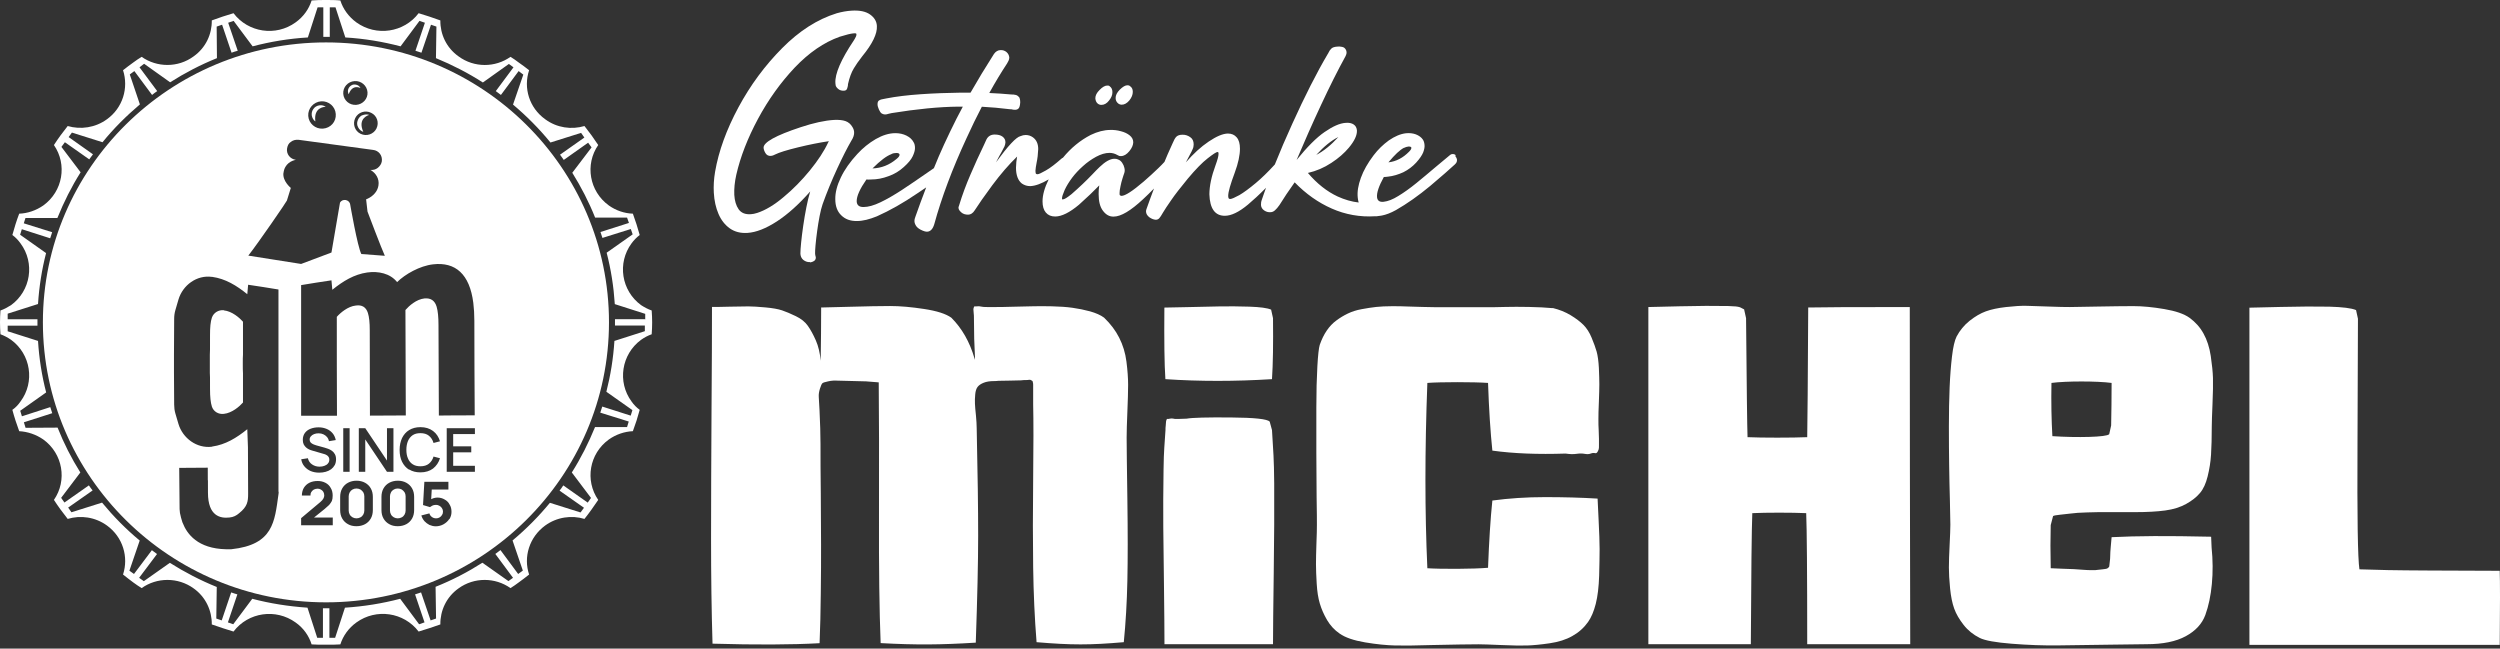 <?xml version="1.0" encoding="UTF-8"?> <svg xmlns="http://www.w3.org/2000/svg" width="212" height="55" viewBox="0 0 212 55" fill="none"><rect x="0" y="0" width="212" height="55" fill="#333333" stroke="none"/><path d="M30.569 7.471C30.506 7.336 30.387 7.233 30.244 7.194C30.085 7.146 29.926 7.154 29.807 7.233C29.672 7.305 29.577 7.424 29.529 7.567C29.481 7.71 29.505 7.868 29.569 7.995C29.894 7.082 30.577 7.471 30.577 7.471H30.569Z" fill="white"></path><path d="M18.985 26.305C18.532 26.265 18.119 26.511 17.969 26.932C17.849 27.282 17.81 27.758 17.81 28.401C17.81 29.727 17.81 29.838 17.794 30.076V31.633C17.81 31.76 17.81 32.054 17.81 32.998C17.81 33.65 17.858 34.134 17.969 34.483C18.111 34.904 18.524 35.15 18.985 35.095C19.676 35.023 20.311 34.467 20.605 34.134V31.649C20.589 31.458 20.589 31.196 20.589 30.823C20.589 30.505 20.589 30.259 20.605 30.069V27.282C20.311 26.948 19.676 26.392 18.985 26.321V26.305Z" fill="white"></path><path d="M27.631 9.067C27.473 8.948 27.282 8.901 27.076 8.932C26.853 8.972 26.686 9.075 26.575 9.242C26.456 9.401 26.409 9.599 26.44 9.806C26.48 10.012 26.583 10.187 26.742 10.298C26.583 9.099 27.496 9.059 27.631 9.059V9.067Z" fill="white"></path><path d="M30.569 41.511C30.466 41.456 30.355 41.424 30.228 41.424C30.101 41.424 29.99 41.456 29.894 41.511C29.791 41.567 29.712 41.646 29.656 41.749C29.601 41.853 29.569 41.964 29.569 42.083V43.298C29.569 43.417 29.601 43.536 29.656 43.631C29.712 43.734 29.791 43.806 29.894 43.869C29.998 43.925 30.109 43.957 30.228 43.957C30.347 43.957 30.466 43.925 30.569 43.869C30.672 43.814 30.752 43.734 30.808 43.631C30.863 43.536 30.895 43.417 30.895 43.298V42.083C30.895 41.956 30.863 41.845 30.808 41.749C30.744 41.654 30.665 41.575 30.569 41.511Z" fill="white"></path><path d="M34.071 41.511C33.968 41.456 33.856 41.424 33.729 41.424C33.602 41.424 33.491 41.456 33.396 41.511C33.293 41.567 33.213 41.646 33.158 41.749C33.102 41.853 33.07 41.964 33.07 42.083V43.298C33.07 43.417 33.102 43.536 33.158 43.631C33.213 43.734 33.293 43.806 33.396 43.869C33.499 43.925 33.61 43.957 33.729 43.957C33.848 43.957 33.968 43.925 34.071 43.869C34.174 43.814 34.253 43.734 34.309 43.631C34.364 43.536 34.396 43.417 34.396 43.298V42.083C34.396 41.956 34.364 41.845 34.309 41.749C34.245 41.654 34.166 41.575 34.071 41.511Z" fill="white"></path><path d="M27.648 3.597C14.411 3.597 3.637 14.244 3.637 27.33C3.637 40.415 14.411 51.078 27.648 51.078C40.884 51.078 51.642 40.423 51.642 27.33C51.642 14.236 40.884 3.597 27.648 3.597ZM31.927 10.894C31.681 11.386 31.078 11.592 30.577 11.346C30.077 11.108 29.887 10.505 30.125 10.012C30.363 9.52 30.974 9.314 31.475 9.568C31.975 9.806 32.165 10.409 31.927 10.886V10.894ZM30.069 6.876C30.625 6.836 31.125 7.257 31.165 7.821C31.205 8.377 30.768 8.853 30.204 8.893C29.633 8.932 29.148 8.512 29.108 7.956C29.069 7.392 29.497 6.916 30.069 6.876ZM27.235 8.591C27.878 8.551 28.434 9.036 28.473 9.671C28.521 10.322 28.037 10.862 27.378 10.909C26.734 10.949 26.179 10.465 26.139 9.83C26.099 9.194 26.591 8.639 27.235 8.591ZM24.043 14.649C24.138 13.871 24.749 13.617 25.091 13.553C24.599 13.49 24.265 13.053 24.344 12.585C24.384 12.347 24.479 12.14 24.67 12.029C24.837 11.894 25.075 11.831 25.313 11.854L31.633 12.712C32.11 12.759 32.443 13.18 32.38 13.673C32.348 13.903 32.205 14.101 32.023 14.244C31.848 14.379 31.649 14.427 31.411 14.411C31.872 14.665 32.181 15.165 32.094 15.721C31.951 16.618 31.046 16.896 31.046 16.904L31.165 17.944C31.181 17.992 32.38 21.152 32.634 21.692C31.967 21.645 31.3 21.597 30.641 21.541C30.315 20.922 29.696 17.341 29.696 17.341C29.633 16.912 29.029 16.809 28.831 17.19L28.108 21.414L25.535 22.383L21.057 21.676C21.931 20.565 24.329 17.063 24.329 17.008L24.662 15.936C24.662 15.936 23.947 15.364 24.035 14.665L24.043 14.649ZM23.63 41.709C23.63 41.765 23.63 41.836 23.614 41.923C23.288 44.234 23.185 46.195 19.612 46.576H19.16C16.777 46.521 15.857 45.298 15.483 44.321C15.483 44.321 15.478 44.311 15.467 44.29L15.348 43.885C15.317 43.766 15.293 43.639 15.261 43.504C15.229 43.242 15.229 43.122 15.229 43.122C15.213 40.272 15.213 42.527 15.197 39.676C16.214 39.676 16.611 39.66 17.619 39.66C17.619 42.074 17.635 39.367 17.635 41.781C17.635 43.773 18.691 43.972 19.453 43.885C19.795 43.853 20.041 43.726 20.279 43.519C20.986 42.956 21.041 42.519 21.041 41.876C21.041 40.248 21.041 39.931 21.026 38.025V37.938C21.01 37.429 20.978 36.604 20.97 36.397C20.057 37.136 19.12 37.707 18 37.866C17.984 37.866 17.984 37.882 17.969 37.882C16.69 38.041 15.499 37.167 15.134 35.953L14.872 35.063C14.8 34.817 14.769 34.555 14.769 34.309C14.753 32.213 14.753 32.451 14.753 31.593C14.753 31.403 14.761 31.173 14.753 30.807C14.753 30.474 14.753 30.267 14.753 30.061C14.753 29.076 14.753 29.172 14.769 27.052C14.769 26.79 14.8 26.544 14.872 26.297L15.134 25.4C15.499 24.177 16.69 23.304 17.969 23.479H18C19.12 23.637 20.057 24.209 20.97 24.948C21.002 24.67 21.026 24.408 21.041 24.146C21.907 24.273 22.764 24.408 23.614 24.55V41.685L23.63 41.709ZM28.219 43.877V44.544H25.535V43.94L27.171 42.567C27.29 42.463 27.378 42.368 27.425 42.273C27.473 42.178 27.497 42.098 27.497 42.027C27.497 41.907 27.473 41.812 27.425 41.717C27.378 41.638 27.306 41.566 27.219 41.519C27.131 41.463 27.036 41.439 26.933 41.439C26.814 41.439 26.703 41.471 26.607 41.519C26.52 41.574 26.449 41.645 26.393 41.733C26.345 41.812 26.322 41.907 26.329 42.019H25.599C25.599 41.773 25.663 41.542 25.766 41.368C25.885 41.177 26.044 41.034 26.234 40.939C26.441 40.836 26.679 40.788 26.941 40.788C27.179 40.788 27.393 40.836 27.592 40.939C27.798 41.042 27.941 41.185 28.044 41.376C28.164 41.566 28.211 41.788 28.211 42.027C28.211 42.217 28.187 42.368 28.14 42.487C28.076 42.606 28.005 42.709 27.91 42.821C27.798 42.924 27.679 43.035 27.528 43.162L26.631 43.885H28.211L28.219 43.877ZM28.386 39.438C28.306 39.581 28.203 39.7 28.076 39.795C27.941 39.891 27.79 39.962 27.616 40.01C27.441 40.057 27.258 40.081 27.068 40.081C26.798 40.081 26.56 40.034 26.345 39.946C26.131 39.851 25.956 39.724 25.813 39.549C25.67 39.383 25.583 39.176 25.543 38.946L26.107 38.859C26.163 39.081 26.282 39.264 26.464 39.383C26.647 39.51 26.861 39.573 27.1 39.573C27.25 39.573 27.386 39.549 27.512 39.502C27.64 39.454 27.743 39.391 27.814 39.295C27.894 39.208 27.925 39.105 27.925 38.978C27.925 38.914 27.918 38.851 27.894 38.803C27.87 38.755 27.838 38.708 27.798 38.668C27.759 38.628 27.711 38.596 27.648 38.565C27.592 38.533 27.528 38.509 27.457 38.493L26.496 38.215C26.401 38.192 26.306 38.152 26.21 38.112C26.115 38.065 26.028 38.009 25.948 37.938C25.869 37.866 25.805 37.779 25.75 37.675C25.702 37.572 25.678 37.445 25.678 37.294C25.678 37.064 25.742 36.873 25.853 36.715C25.972 36.556 26.131 36.437 26.337 36.357C26.544 36.278 26.766 36.238 27.02 36.238C27.274 36.238 27.497 36.286 27.703 36.373C27.91 36.461 28.068 36.58 28.203 36.739C28.338 36.897 28.426 37.096 28.473 37.318L27.894 37.413C27.87 37.279 27.814 37.159 27.727 37.056C27.64 36.953 27.536 36.882 27.417 36.826C27.298 36.77 27.163 36.746 27.02 36.746C26.877 36.746 26.758 36.762 26.639 36.81C26.52 36.858 26.433 36.913 26.361 37.001C26.29 37.08 26.258 37.175 26.258 37.279C26.258 37.382 26.29 37.461 26.345 37.525C26.409 37.588 26.48 37.636 26.568 37.675C26.655 37.715 26.742 37.739 26.838 37.771L27.528 37.961C27.616 37.985 27.711 38.017 27.822 38.057C27.933 38.096 28.037 38.152 28.14 38.223C28.243 38.295 28.33 38.39 28.394 38.509C28.465 38.628 28.497 38.779 28.497 38.954C28.497 39.129 28.457 39.303 28.386 39.446V39.438ZM28.576 35.254H25.535V24.177C26.385 24.034 27.243 23.899 28.108 23.772C28.124 24.034 28.156 24.297 28.18 24.574C29.093 23.836 30.029 23.264 31.149 23.105C32.078 22.978 33.087 23.177 33.674 23.923C34.349 23.256 35.596 22.542 36.731 22.415C38.613 22.2 39.828 23.233 40.137 25.686C40.193 26.139 40.225 26.647 40.225 27.21C40.225 29.886 40.24 32.546 40.256 35.222C39.24 35.222 38.232 35.222 37.215 35.238C37.199 32.681 37.199 30.125 37.184 27.56C37.184 26.893 37.136 26.385 37.025 26.004C36.866 25.48 36.525 25.265 36.008 25.305C35.302 25.376 34.675 25.948 34.381 26.289C34.397 29.267 34.397 32.252 34.412 35.23C33.396 35.23 32.388 35.246 31.371 35.246C31.371 32.832 31.355 30.418 31.355 28.005C31.355 27.361 31.308 26.885 31.197 26.536C31.038 26.043 30.697 25.837 30.18 25.908C29.49 25.98 28.854 26.536 28.561 26.869C28.561 29.656 28.561 32.451 28.576 35.254ZM33.364 36.31V40.01H32.816L30.974 37.263V40.01H30.427V36.31H30.974L32.816 39.057V36.31H33.364ZM29.648 36.31V40.01H29.108V36.31H29.648ZM31.617 43.249C31.617 43.519 31.562 43.766 31.443 43.972C31.324 44.178 31.165 44.337 30.959 44.448C30.752 44.559 30.506 44.623 30.228 44.623C29.95 44.623 29.712 44.568 29.506 44.448C29.299 44.337 29.132 44.17 29.021 43.972C28.902 43.766 28.846 43.527 28.846 43.249V42.138C28.846 41.868 28.902 41.622 29.021 41.415C29.14 41.209 29.299 41.05 29.506 40.939C29.712 40.828 29.958 40.764 30.228 40.764C30.498 40.764 30.744 40.82 30.959 40.939C31.165 41.05 31.332 41.217 31.443 41.415C31.562 41.622 31.617 41.86 31.617 42.138V43.249ZM35.119 43.249C35.119 43.519 35.063 43.766 34.944 43.972C34.825 44.178 34.666 44.337 34.46 44.448C34.254 44.559 34.008 44.623 33.73 44.623C33.452 44.623 33.214 44.568 33.007 44.448C32.801 44.337 32.634 44.17 32.523 43.972C32.404 43.766 32.348 43.527 32.348 43.249V42.138C32.348 41.868 32.404 41.622 32.523 41.415C32.642 41.209 32.801 41.05 33.007 40.939C33.214 40.828 33.46 40.764 33.73 40.764C34 40.764 34.246 40.82 34.46 40.939C34.666 41.05 34.833 41.217 34.944 41.415C35.063 41.622 35.119 41.86 35.119 42.138V43.249ZM34.698 39.835C34.436 39.676 34.238 39.446 34.095 39.16C33.952 38.874 33.888 38.533 33.888 38.152C33.888 37.771 33.96 37.437 34.095 37.144C34.238 36.858 34.436 36.627 34.698 36.469C34.96 36.31 35.278 36.222 35.651 36.222C36.08 36.222 36.437 36.334 36.723 36.548C37.009 36.762 37.199 37.056 37.311 37.421L36.763 37.564C36.691 37.302 36.556 37.104 36.374 36.953C36.191 36.802 35.945 36.731 35.651 36.731C35.389 36.731 35.167 36.786 34.992 36.905C34.817 37.024 34.682 37.191 34.595 37.398C34.508 37.612 34.46 37.858 34.46 38.136C34.46 38.422 34.5 38.668 34.595 38.874C34.682 39.089 34.817 39.256 34.992 39.367C35.167 39.486 35.389 39.541 35.651 39.541C35.945 39.541 36.191 39.47 36.374 39.319C36.556 39.168 36.691 38.97 36.763 38.716L37.311 38.859C37.199 39.224 37.001 39.51 36.723 39.732C36.437 39.946 36.08 40.057 35.651 40.057C35.278 40.057 34.96 39.978 34.698 39.811V39.835ZM38.097 44.012C37.977 44.202 37.811 44.345 37.604 44.464C37.414 44.568 37.184 44.631 36.953 44.631C36.763 44.631 36.58 44.583 36.413 44.512C36.255 44.432 36.112 44.321 35.992 44.194C35.873 44.051 35.786 43.901 35.73 43.71L36.413 43.535C36.437 43.63 36.477 43.702 36.532 43.758C36.596 43.829 36.667 43.877 36.739 43.908C36.81 43.94 36.898 43.956 36.977 43.956C37.088 43.956 37.184 43.932 37.263 43.885C37.358 43.829 37.43 43.766 37.477 43.67C37.541 43.591 37.565 43.496 37.565 43.384C37.565 43.273 37.541 43.186 37.477 43.091C37.43 43.011 37.358 42.94 37.263 42.892C37.176 42.837 37.08 42.813 36.977 42.813C36.842 42.813 36.739 42.837 36.651 42.884C36.564 42.932 36.509 42.964 36.461 43.003L35.873 42.829L35.985 40.859H38.025V41.511H36.612L36.564 42.328C36.628 42.297 36.683 42.273 36.755 42.249C36.874 42.217 36.985 42.193 37.08 42.193C37.319 42.193 37.525 42.249 37.708 42.36C37.89 42.455 38.033 42.598 38.128 42.789C38.24 42.964 38.287 43.17 38.287 43.408C38.287 43.646 38.224 43.845 38.105 44.035L38.097 44.012ZM40.272 36.81H38.43V37.85H39.963V38.358H38.43V39.502H40.272V40.01H37.882V36.31H40.272V36.818V36.81Z" fill="white"></path><path d="M55.263 26.329C54.945 26.218 54.66 26.067 54.366 25.877C52.69 24.654 52.325 22.304 53.556 20.636C53.746 20.374 53.992 20.12 54.247 19.93C54.08 19.318 53.881 18.707 53.667 18.119C52.952 18.095 52.238 17.857 51.626 17.421C49.975 16.222 49.586 13.951 50.729 12.299C50.364 11.743 49.975 11.203 49.562 10.687C48.466 11.013 47.22 10.846 46.227 10.108C44.877 9.139 44.369 7.456 44.869 5.955C44.576 5.725 44.29 5.51 43.98 5.296C43.766 5.129 43.528 4.963 43.289 4.82C42.003 5.733 40.217 5.764 38.883 4.78C37.85 4.049 37.326 2.898 37.342 1.731C36.715 1.501 36.103 1.302 35.5 1.12C34.254 2.763 31.911 3.113 30.22 1.898C29.569 1.421 29.092 0.77 28.862 0.04C28.465 -6.06371e-07 28.06 0 27.647 0C27.235 0 26.837 -6.06371e-07 26.425 0.04C26.194 0.77 25.734 1.421 25.067 1.898C23.392 3.113 21.049 2.763 19.802 1.12C19.183 1.302 18.58 1.501 17.96 1.731C17.976 2.898 17.452 4.049 16.42 4.78C15.086 5.764 13.292 5.725 12.013 4.82C11.767 4.963 11.537 5.129 11.307 5.296C11.005 5.51 10.727 5.725 10.433 5.955C10.918 7.456 10.417 9.139 9.076 10.108C8.083 10.838 6.828 11.005 5.741 10.687C5.328 11.203 4.931 11.743 4.573 12.299C5.717 13.959 5.328 16.222 3.676 17.421C3.057 17.849 2.342 18.095 1.628 18.119C1.405 18.707 1.215 19.318 1.048 19.93C1.318 20.12 1.548 20.374 1.739 20.636C2.978 22.304 2.612 24.654 0.937 25.877C0.635 26.067 0.341 26.226 0.04 26.329C0.016 26.679 0 27.012 0 27.338C0 27.663 0.016 28.013 0.04 28.346C0.341 28.457 0.635 28.608 0.937 28.814C2.612 30.037 2.978 32.388 1.739 34.047C1.548 34.325 1.318 34.571 1.048 34.754C1.215 35.381 1.413 35.977 1.628 36.564C2.342 36.604 3.057 36.842 3.676 37.271C5.328 38.47 5.717 40.74 4.573 42.392C4.923 42.932 5.328 43.488 5.741 44.004C6.836 43.67 8.083 43.845 9.076 44.568C10.425 45.552 10.918 47.236 10.433 48.72C10.727 48.951 11.005 49.173 11.307 49.395C11.537 49.562 11.767 49.721 12.013 49.872C13.284 48.959 15.086 48.927 16.42 49.895C17.452 50.626 17.976 51.793 17.96 52.952C18.58 53.167 19.183 53.373 19.802 53.556C21.049 51.912 23.392 51.579 25.067 52.786C25.734 53.254 26.194 53.913 26.425 54.644C26.837 54.667 27.235 54.683 27.647 54.667C28.06 54.683 28.457 54.667 28.862 54.644C29.092 53.913 29.569 53.254 30.22 52.786C31.903 51.571 34.245 51.912 35.5 53.556C36.103 53.373 36.715 53.175 37.342 52.952C37.326 51.785 37.85 50.626 38.883 49.895C40.217 48.927 42.003 48.959 43.289 49.872C43.535 49.713 43.766 49.562 43.98 49.395C44.282 49.181 44.576 48.951 44.869 48.72C44.369 47.236 44.885 45.552 46.227 44.568C47.22 43.845 48.474 43.67 49.562 44.004C49.975 43.488 50.364 42.932 50.729 42.392C49.586 40.733 49.975 38.47 51.626 37.271C52.23 36.842 52.952 36.596 53.667 36.564C53.889 35.977 54.08 35.373 54.247 34.754C53.992 34.571 53.746 34.325 53.556 34.047C52.333 32.388 52.698 30.037 54.366 28.814C54.66 28.608 54.945 28.457 55.263 28.346C55.287 28.013 55.303 27.671 55.303 27.338C55.303 27.004 55.287 26.679 55.263 26.329ZM54.683 27.068H52.15V27.608H54.683V28.084L52.103 28.91C52.008 30.387 51.777 31.824 51.42 33.221L53.627 34.778L53.484 35.246L51.071 34.476C51.023 34.642 50.959 34.809 50.904 34.992L53.318 35.746L53.175 36.215H50.459C49.911 37.557 49.26 38.851 48.49 40.066L50.118 42.225L49.84 42.622L47.767 41.161C47.672 41.32 47.561 41.463 47.45 41.606L49.522 43.059L49.228 43.456L46.632 42.638C45.687 43.789 44.615 44.869 43.464 45.83L44.337 48.387L43.94 48.673L42.44 46.648C42.297 46.759 42.146 46.862 42.003 46.974L43.504 48.998L43.115 49.276L40.907 47.72C39.661 48.514 38.335 49.205 36.937 49.76L36.977 52.452L36.516 52.611L35.706 50.237C35.54 50.3 35.365 50.356 35.198 50.404L36 52.778L35.54 52.937L33.936 50.777C32.419 51.174 30.855 51.428 29.251 51.531L28.418 54.088H27.933V51.579H27.385V54.088H26.901L26.075 51.531C24.463 51.42 22.899 51.174 21.391 50.777L19.779 52.937L19.326 52.778L20.128 50.404C19.945 50.356 19.779 50.292 19.604 50.237L18.802 52.611L18.342 52.452L18.381 49.776C16.984 49.213 15.65 48.514 14.403 47.728L12.196 49.284L11.799 48.998L13.316 46.981C13.173 46.87 13.022 46.767 12.879 46.656L11.362 48.673L10.973 48.395L11.847 45.838C10.679 44.869 9.615 43.789 8.655 42.622L6.058 43.44L5.78 43.043L7.853 41.59C7.742 41.447 7.63 41.304 7.535 41.161L5.463 42.614L5.185 42.217L6.813 40.066C6.058 38.867 5.415 37.596 4.883 36.262L2.168 36.278L2.025 35.81L4.431 35.039C4.383 34.873 4.319 34.706 4.264 34.523L1.858 35.302L1.715 34.833L3.914 33.277C3.549 31.872 3.319 30.41 3.224 28.91L0.651 28.092V27.616H3.176V27.076H0.651V26.599L3.224 25.781C3.319 24.297 3.549 22.852 3.907 21.462L1.707 19.906L1.85 19.437L4.256 20.207C4.319 20.025 4.367 19.858 4.423 19.691L2.017 18.937L2.16 18.485H4.867C5.415 17.127 6.066 15.832 6.836 14.61L5.209 12.458L5.502 12.061L7.567 13.514C7.678 13.371 7.773 13.228 7.884 13.085L5.82 11.624L6.098 11.243L8.694 12.061C9.639 10.894 10.711 9.83 11.863 8.853L11.005 6.312L11.394 6.027L12.895 8.051C13.038 7.932 13.188 7.821 13.331 7.726L11.831 5.709L12.22 5.407L14.427 6.979C15.674 6.185 17 5.495 18.397 4.931L18.373 2.255L18.834 2.096L19.636 4.47C19.802 4.407 19.977 4.351 20.16 4.304L19.35 1.929L19.811 1.771L21.422 3.93C22.923 3.533 24.503 3.271 26.107 3.176L26.933 0.619H27.417V3.128H27.965V0.619H28.449L29.283 3.176C30.887 3.271 32.459 3.533 33.968 3.93L35.572 1.771L36.032 1.929L35.23 4.304C35.397 4.351 35.572 4.415 35.738 4.47L36.548 2.096L37.009 2.255L36.969 4.931C38.374 5.51 39.7 6.193 40.947 6.995L43.154 5.423L43.543 5.709L42.043 7.726C42.186 7.837 42.337 7.94 42.479 8.051L43.98 6.027L44.377 6.328L43.504 8.869C44.655 9.838 45.727 10.918 46.68 12.085L49.276 11.267L49.554 11.664L47.49 13.117C47.601 13.26 47.696 13.403 47.807 13.562L49.872 12.101L50.165 12.498L48.53 14.649C49.284 15.864 49.935 17.119 50.467 18.453H53.175L53.334 18.905L50.92 19.675C50.983 19.842 51.031 20.009 51.086 20.176L53.492 19.421L53.651 19.874L51.444 21.43C51.809 22.836 52.039 24.297 52.135 25.789L54.715 26.615V27.091L54.683 27.068Z" fill="white"></path><path d="M30.704 9.774C30.522 9.87 30.387 10.037 30.331 10.219C30.26 10.402 30.267 10.616 30.371 10.799C30.466 10.989 30.625 11.124 30.808 11.18C30.276 10.005 31.308 9.743 31.308 9.743C31.125 9.679 30.911 9.695 30.712 9.782L30.704 9.774Z" fill="white"></path><path d="M68.699 22.226C68.606 22.226 68.52 22.226 68.435 22.202C68.084 22.093 67.897 21.866 67.874 21.515C67.866 20.758 68.24 17.735 68.707 16.236C67.749 17.321 66.807 18.172 65.881 18.774C64.954 19.375 64.121 19.703 63.389 19.75C62.797 19.789 62.299 19.656 61.886 19.367C61.474 19.071 61.154 18.665 60.929 18.141C60.703 17.618 60.57 17.017 60.532 16.345C60.5 15.783 60.532 15.189 60.641 14.557C60.944 12.807 61.606 10.988 62.618 9.105C63.63 7.223 64.868 5.552 66.325 4.084C67.781 2.615 69.322 1.631 70.957 1.124C71.401 0.999 71.814 0.929 72.195 0.905C72.881 0.858 73.41 0.968 73.776 1.225C74.142 1.483 74.344 1.811 74.36 2.209C74.399 2.865 73.979 3.724 73.114 4.779C72.803 5.177 72.569 5.521 72.406 5.794C72.195 6.138 72.032 6.591 71.907 7.145V7.223C71.892 7.325 71.868 7.426 71.829 7.528C71.791 7.629 71.705 7.684 71.573 7.692C71.386 7.7 71.222 7.661 71.09 7.551C70.957 7.442 70.887 7.34 70.864 7.239L70.841 7.044C70.794 6.255 71.316 5.052 72.398 3.435C72.421 3.404 72.445 3.357 72.484 3.295C72.522 3.232 72.554 3.17 72.585 3.1C72.616 3.029 72.624 2.975 72.624 2.936C72.624 2.936 72.624 2.912 72.624 2.889C72.624 2.865 72.608 2.85 72.577 2.834C72.546 2.818 72.468 2.818 72.336 2.834C72.141 2.85 71.759 2.943 71.207 3.115C69.867 3.592 68.598 4.466 67.391 5.732C66.192 7.005 65.149 8.457 64.277 10.082C63.405 11.706 62.789 13.284 62.439 14.814C62.299 15.439 62.245 16.009 62.268 16.525C62.299 17.024 62.416 17.431 62.634 17.743C62.852 18.055 63.194 18.196 63.669 18.165C63.833 18.157 64.012 18.118 64.214 18.055C64.907 17.829 65.655 17.384 66.449 16.712C67.251 16.048 67.991 15.291 68.676 14.455C69.361 13.612 69.883 12.823 70.233 12.073L70.288 11.972C69.501 12.089 68.629 12.261 67.672 12.495C66.714 12.729 66.068 12.932 65.741 13.096C65.6 13.174 65.484 13.213 65.375 13.221C65.164 13.237 65.009 13.151 64.907 12.979C64.806 12.807 64.76 12.659 64.752 12.534C64.728 12.073 65.772 11.487 67.905 10.784C68.987 10.425 69.937 10.214 70.747 10.168C71.136 10.152 71.456 10.183 71.697 10.269C71.939 10.355 72.141 10.519 72.289 10.777C72.375 10.917 72.421 11.058 72.429 11.198C72.445 11.425 72.367 11.667 72.195 11.932C71.853 12.518 71.448 13.315 70.989 14.307C70.529 15.306 70.117 16.306 69.758 17.313C69.4 18.321 69.097 20.976 69.12 21.5C69.12 21.554 69.128 21.601 69.135 21.632C69.143 21.663 69.151 21.695 69.159 21.726C69.159 21.757 69.174 21.796 69.182 21.843C69.182 21.96 69.135 22.054 69.034 22.132C68.925 22.202 68.808 22.241 68.676 22.257L68.699 22.226Z" fill="white"></path><path d="M86.406 8.231C86.328 8.137 86.242 8.075 86.133 8.051C86.024 8.02 85.9 8.012 85.767 8.012C85.736 8.004 85.689 8.004 85.658 8.004C85.113 7.95 84.521 7.918 83.891 7.887C84.404 6.958 84.911 6.122 85.401 5.38C85.448 5.31 85.479 5.232 85.526 5.146C85.572 5.052 85.588 4.966 85.588 4.865C85.565 4.67 85.479 4.521 85.339 4.404C85.199 4.295 85.035 4.24 84.848 4.248C84.63 4.248 84.436 4.365 84.288 4.576C83.556 5.724 82.894 6.817 82.302 7.856C82.045 7.856 81.781 7.848 81.5 7.856C80.363 7.872 79.234 7.911 78.097 7.989C76.976 8.067 75.995 8.184 75.154 8.348L74.96 8.387C74.804 8.41 74.671 8.442 74.57 8.504C74.461 8.551 74.415 8.668 74.415 8.84C74.415 8.965 74.454 9.113 74.531 9.285C74.601 9.449 74.679 9.558 74.765 9.621C74.851 9.676 74.944 9.699 75.045 9.707C75.131 9.707 75.24 9.691 75.341 9.652C75.427 9.629 75.512 9.605 75.614 9.59C77.747 9.246 79.631 9.059 81.251 9.043H81.648C81.469 9.387 81.29 9.722 81.119 10.05C80.356 11.573 79.701 12.979 79.195 14.26C78.946 14.432 78.697 14.611 78.448 14.775C77.763 15.252 77.093 15.705 76.455 16.127C75.816 16.54 75.216 16.892 74.656 17.157C74.103 17.423 73.62 17.556 73.223 17.556C72.842 17.556 72.655 17.392 72.647 17.056C72.647 16.626 72.919 16.017 73.472 15.22C73.597 15.228 73.722 15.236 73.87 15.22C74.368 15.22 74.851 15.127 75.349 14.939C75.839 14.768 76.275 14.502 76.641 14.166C77.015 13.83 77.264 13.534 77.397 13.252C77.521 12.987 77.591 12.753 77.591 12.557C77.591 12.347 77.552 12.182 77.475 12.065C77.35 11.816 77.14 11.636 76.859 11.495C76.587 11.363 76.275 11.292 75.933 11.292C75.396 11.292 74.843 11.464 74.267 11.792C73.69 12.128 73.169 12.55 72.709 13.049C72.086 13.721 71.619 14.385 71.3 15.056C70.981 15.72 70.825 16.337 70.833 16.884C70.833 17.47 70.996 17.923 71.331 18.251C71.666 18.587 72.102 18.75 72.67 18.743C73.169 18.743 73.722 18.602 74.36 18.344C75.466 17.852 76.603 17.204 77.786 16.4C78.059 16.22 78.308 16.041 78.541 15.892C78.207 16.767 77.903 17.579 77.638 18.344C77.607 18.415 77.584 18.485 77.576 18.532C77.56 18.587 77.545 18.657 77.545 18.743C77.545 18.883 77.599 19.032 77.7 19.18C77.802 19.321 77.981 19.453 78.253 19.563C78.386 19.617 78.502 19.649 78.596 19.649C78.892 19.649 79.102 19.43 79.227 19.008C79.842 16.759 80.753 14.33 81.96 11.722C82.396 10.769 82.824 9.879 83.26 9.051C84.023 9.09 84.817 9.16 85.635 9.262C85.72 9.262 85.806 9.262 85.884 9.293C85.946 9.301 86.016 9.316 86.086 9.309C86.219 9.309 86.32 9.262 86.39 9.176C86.46 9.09 86.499 8.926 86.515 8.684C86.515 8.473 86.476 8.317 86.413 8.223L86.406 8.231ZM75.59 13.065C75.723 12.995 75.878 12.971 76.042 12.971C76.205 12.979 76.283 13.034 76.283 13.127C76.283 13.221 76.198 13.346 76.026 13.479C75.419 13.994 74.734 14.26 73.986 14.283C74.656 13.612 75.193 13.213 75.59 13.073V13.065Z" fill="white"></path><path d="M95.811 7.286C95.757 7.247 95.687 7.231 95.601 7.231C95.422 7.231 95.212 7.356 94.963 7.598C94.721 7.841 94.597 8.083 94.605 8.317C94.605 8.481 94.667 8.622 94.768 8.723C94.869 8.832 94.986 8.871 95.111 8.879C95.352 8.879 95.57 8.754 95.772 8.512C95.967 8.27 96.061 8.028 96.061 7.786C96.061 7.559 95.983 7.403 95.811 7.294V7.286ZM94.099 7.302C94.044 7.263 93.982 7.247 93.888 7.255C93.709 7.255 93.483 7.38 93.25 7.622C93.001 7.864 92.884 8.098 92.884 8.333C92.899 8.504 92.946 8.645 93.047 8.747C93.148 8.848 93.265 8.895 93.398 8.895C93.639 8.895 93.857 8.77 94.044 8.528C94.239 8.286 94.34 8.051 94.332 7.809C94.332 7.583 94.254 7.419 94.091 7.31L94.099 7.302Z" fill="white"></path><path d="M116.796 18.259C116.843 18.259 116.889 18.259 116.944 18.259C117.022 18.259 117.1 18.235 117.177 18.212C117.053 18.235 116.928 18.251 116.796 18.267V18.259Z" fill="white"></path><path d="M123.446 13.159C123.368 13.089 123.266 13.05 123.15 13.065C123.08 13.065 123.009 13.096 122.947 13.159C122.55 13.487 122.153 13.815 121.756 14.151C121.18 14.643 120.627 15.104 120.09 15.541C119.552 15.978 119.054 16.33 118.579 16.619C118.104 16.915 117.691 17.072 117.333 17.111C116.991 17.15 116.804 17.017 116.773 16.728C116.734 16.345 116.928 15.775 117.349 15.01C117.466 15.01 117.575 14.994 117.707 14.979C118.151 14.932 118.579 14.799 119.007 14.604C119.428 14.393 119.786 14.12 120.09 13.791C120.393 13.456 120.588 13.167 120.689 12.917C120.783 12.659 120.822 12.448 120.798 12.276C120.783 12.097 120.736 11.956 120.666 11.847C120.533 11.644 120.323 11.495 120.066 11.394C119.809 11.3 119.521 11.269 119.225 11.3C118.75 11.355 118.268 11.566 117.769 11.909C117.286 12.261 116.858 12.675 116.484 13.167C115.986 13.823 115.628 14.455 115.402 15.08C115.176 15.705 115.083 16.259 115.137 16.759C115.153 16.908 115.176 17.048 115.215 17.173C114.608 17.103 114.024 16.931 113.44 16.666C112.529 16.244 111.68 15.572 110.909 14.666C111.626 14.502 112.28 14.221 112.895 13.815C113.51 13.417 114.001 12.979 114.382 12.526C114.865 11.948 115.091 11.456 115.067 11.05C115.044 10.832 114.958 10.668 114.795 10.558C114.624 10.441 114.398 10.394 114.117 10.418C113.611 10.449 113.02 10.714 112.319 11.199C111.626 11.675 110.839 12.472 109.952 13.565C110.598 12.042 111.283 10.488 112.023 8.903C112.763 7.317 113.456 5.935 114.102 4.763C114.164 4.646 114.195 4.529 114.187 4.42C114.187 4.342 114.164 4.279 114.125 4.209C114.055 4.076 113.946 3.998 113.806 3.975C113.658 3.943 113.526 3.936 113.417 3.951C113.167 3.967 112.988 4.021 112.887 4.131C112.786 4.232 112.708 4.349 112.661 4.459C112.646 4.506 112.622 4.537 112.599 4.568C111.641 6.193 110.645 8.161 109.594 10.48C109.041 11.691 108.55 12.839 108.106 13.948C107.522 14.588 106.985 15.111 106.487 15.525C105.934 15.986 105.467 16.33 105.093 16.548C104.704 16.759 104.455 16.869 104.322 16.876C104.252 16.876 104.198 16.845 104.182 16.806C104.166 16.767 104.159 16.704 104.151 16.619C104.151 16.267 104.346 15.611 104.704 14.65C105.007 13.831 105.148 13.151 105.148 12.612C105.148 12.175 105.054 11.855 104.867 11.644C104.688 11.433 104.439 11.324 104.127 11.324C103.699 11.331 103.162 11.558 102.5 12.003C101.838 12.448 101.2 13.034 100.561 13.768L100.873 13.175C101.005 12.932 101.099 12.753 101.145 12.628C101.2 12.518 101.215 12.386 101.223 12.245C101.223 11.972 101.13 11.761 100.927 11.628C100.74 11.495 100.515 11.417 100.273 11.425C100.04 11.425 99.876 11.48 99.759 11.589C99.65 11.698 99.549 11.878 99.44 12.144C99.105 12.878 98.872 13.409 98.747 13.729C98.599 13.893 98.42 14.073 98.21 14.276C97.836 14.635 97.431 15.01 96.987 15.393C96.037 16.205 95.415 16.611 95.095 16.611C95.041 16.603 95.002 16.58 94.971 16.556C94.94 16.533 94.939 16.47 94.939 16.369C94.939 16.228 94.963 16.041 95.017 15.799C95.064 15.564 95.119 15.338 95.189 15.127C95.259 14.916 95.298 14.768 95.329 14.705C95.36 14.627 95.376 14.541 95.376 14.455C95.376 14.315 95.337 14.174 95.282 14.026C95.212 13.877 95.134 13.745 95.01 13.635C94.955 13.588 94.893 13.557 94.799 13.518C94.722 13.479 94.62 13.463 94.504 13.463C94.145 13.463 93.725 13.706 93.25 14.159C93.055 14.346 92.853 14.549 92.627 14.791C92.113 15.33 91.529 15.884 90.867 16.462C90.493 16.759 90.252 16.915 90.12 16.908H90.073C90.073 16.908 90.058 16.861 90.058 16.822C90.058 16.689 90.135 16.447 90.283 16.111C90.439 15.775 90.649 15.431 90.922 15.065C91.171 14.736 91.475 14.408 91.825 14.096C92.183 13.768 92.557 13.51 92.954 13.292C93.351 13.081 93.725 12.964 94.083 12.964C94.324 12.964 94.55 13.026 94.76 13.151C94.854 13.214 94.955 13.245 95.056 13.237C95.305 13.237 95.539 13.096 95.765 12.823C95.991 12.55 96.092 12.3 96.1 12.066C96.1 11.831 95.991 11.636 95.796 11.48C95.594 11.316 95.337 11.199 95.049 11.128C94.745 11.042 94.449 11.011 94.161 11.019C93.624 11.019 93.063 11.167 92.495 11.441C91.599 11.902 90.813 12.55 90.135 13.378C90.104 13.385 90.058 13.409 90.019 13.448C89.497 13.909 89.061 14.244 88.687 14.455C88.313 14.666 88.088 14.775 87.986 14.775C87.901 14.775 87.846 14.744 87.831 14.697C87.815 14.635 87.807 14.557 87.807 14.463C87.823 14.291 87.846 14.073 87.901 13.815C87.978 13.456 88.025 13.065 88.041 12.643C88.041 12.198 87.893 11.863 87.589 11.644C87.402 11.511 87.2 11.448 86.974 11.448C86.834 11.448 86.686 11.48 86.546 11.542C86.172 11.62 85.479 12.37 84.459 13.768C84.654 13.378 84.817 13.089 84.934 12.886C85.051 12.675 85.129 12.526 85.183 12.409C85.23 12.3 85.253 12.183 85.261 12.073C85.261 11.87 85.183 11.714 85.02 11.589C84.856 11.464 84.63 11.409 84.342 11.409C84.031 11.409 83.789 11.55 83.649 11.831L83.439 12.292C83.034 13.136 82.645 13.979 82.294 14.807C81.936 15.635 81.602 16.517 81.313 17.478C81.306 17.509 81.298 17.54 81.282 17.564V17.626C81.282 17.751 81.36 17.868 81.516 18.009C81.664 18.142 81.858 18.204 82.1 18.204C82.31 18.204 82.505 18.079 82.66 17.829C82.972 17.337 83.47 16.626 84.155 15.697C84.848 14.768 85.541 13.963 86.25 13.276C86.195 13.573 86.164 13.893 86.156 14.221C86.156 14.854 86.328 15.307 86.655 15.564C86.873 15.713 87.106 15.783 87.363 15.783C87.799 15.767 88.321 15.572 88.928 15.213C88.586 15.908 88.407 16.525 88.407 17.079C88.407 17.485 88.5 17.806 88.687 18.024C88.882 18.251 89.139 18.36 89.481 18.36C90.034 18.36 90.712 18.017 91.498 17.36C92.207 16.728 92.775 16.181 93.219 15.72C93.18 15.978 93.156 16.228 93.164 16.455C93.164 17.072 93.281 17.556 93.538 17.884C93.787 18.212 94.083 18.376 94.433 18.368C95.056 18.368 95.889 17.868 96.933 16.892C97.221 16.626 97.525 16.33 97.859 15.986C97.657 16.509 97.447 17.095 97.213 17.751C97.198 17.806 97.182 17.86 97.182 17.923C97.182 18.118 97.283 18.282 97.462 18.423C97.649 18.555 97.836 18.626 98.007 18.634C98.14 18.634 98.233 18.587 98.311 18.501C98.389 18.415 98.49 18.259 98.623 18.024C98.755 17.798 98.989 17.446 99.308 16.986C99.627 16.517 100.102 15.908 100.725 15.15C101.387 14.362 101.947 13.784 102.414 13.424C102.874 13.065 103.146 12.886 103.248 12.893C103.279 12.886 103.31 12.901 103.318 12.932C103.325 12.956 103.333 12.995 103.333 13.034C103.333 13.229 103.248 13.549 103.076 14.018C102.726 14.963 102.562 15.775 102.555 16.47C102.594 17.696 103.037 18.305 103.871 18.298C104.416 18.298 105.077 17.977 105.833 17.345C106.261 16.986 106.775 16.517 107.359 15.924C107.242 16.259 107.117 16.587 107.008 16.923C106.946 17.087 106.923 17.243 106.931 17.384C106.946 17.579 107.032 17.728 107.203 17.845C107.374 17.962 107.546 18.009 107.748 17.993C107.881 17.993 108.013 17.931 108.122 17.829C108.231 17.728 108.371 17.579 108.496 17.392C108.854 16.806 109.29 16.166 109.788 15.463C110.738 16.439 111.782 17.181 112.942 17.689C114.063 18.188 115.332 18.423 116.625 18.337C116.671 18.337 116.71 18.337 116.757 18.337C116.889 18.321 117.022 18.305 117.139 18.282H117.162C117.536 18.212 117.941 18.056 118.377 17.814C119.319 17.275 120.284 16.595 121.273 15.775C122.254 14.947 122.947 14.338 123.368 13.948C123.43 13.885 123.477 13.838 123.508 13.776C123.539 13.713 123.562 13.635 123.555 13.549C123.531 13.417 123.477 13.315 123.407 13.229L123.446 13.159ZM119.054 12.542C119.179 12.479 119.311 12.44 119.443 12.425C119.599 12.425 119.677 12.456 119.685 12.534C119.685 12.62 119.622 12.737 119.482 12.87C118.976 13.385 118.4 13.69 117.738 13.768C118.283 13.112 118.719 12.706 119.054 12.534V12.542ZM113.495 11.62C112.864 12.315 112.241 12.815 111.618 13.136C112.272 12.417 112.911 11.902 113.495 11.62Z" fill="white"></path><path d="M116.664 18.267H116.741C116.741 18.267 116.773 18.267 116.796 18.267C116.749 18.274 116.71 18.267 116.664 18.267Z" fill="white"></path><path d="M60.391 26.029C60.695 26.029 61.185 26.029 61.886 26.006C62.579 25.99 63.109 25.982 63.459 25.982C63.809 25.982 64.3 26.014 64.907 26.068C65.522 26.123 65.99 26.209 66.317 26.318C66.644 26.428 67.033 26.592 67.485 26.81C67.936 27.029 68.279 27.302 68.505 27.63C68.738 27.958 68.964 28.372 69.182 28.864C69.4 29.356 69.532 29.934 69.595 30.59C69.618 29.028 69.634 27.529 69.634 26.076C69.852 26.076 70.669 26.053 72.086 26.014C73.504 25.975 74.633 25.951 75.481 25.951C76.33 25.951 77.288 26.037 78.362 26.201C79.437 26.365 80.208 26.607 80.675 26.943C81.578 27.849 82.232 28.997 82.637 30.387L82.676 30.512V30.262C82.621 29.302 82.59 28.208 82.59 26.982C82.59 26.849 82.59 26.693 82.567 26.529C82.551 26.365 82.544 26.264 82.544 26.224C82.544 26.186 82.559 26.131 82.582 26.061C82.606 25.99 82.637 25.967 82.668 25.975C82.692 25.99 82.762 25.99 82.871 25.975C82.98 25.959 83.089 25.975 83.198 25.998C83.307 26.029 83.478 26.037 83.712 26.037H84.428C84.7 26.037 85.152 26.037 85.775 26.014C86.406 25.998 86.966 25.99 87.472 25.975C87.978 25.959 88.555 25.959 89.209 25.975C89.863 25.99 90.439 26.029 90.945 26.1C91.451 26.17 91.95 26.271 92.44 26.404C92.931 26.545 93.328 26.716 93.624 26.935C94.169 27.459 94.597 28.021 94.908 28.638C95.22 29.255 95.43 29.926 95.523 30.668C95.617 31.41 95.664 32.066 95.664 32.636C95.664 33.206 95.64 33.972 95.601 34.917C95.562 35.862 95.539 36.596 95.539 37.111C95.539 37.853 95.562 39.603 95.601 42.359C95.64 45.124 95.64 47.42 95.601 49.248C95.562 51.083 95.461 52.817 95.298 54.457C92.409 54.707 90.867 54.707 87.901 54.457C87.737 52.434 87.644 50.31 87.612 48.1C87.581 45.882 87.581 43.383 87.612 40.594C87.644 37.806 87.644 35.698 87.612 34.276V32.636C87.612 32.582 87.612 32.511 87.589 32.433C87.574 32.347 87.558 32.308 87.55 32.308C87.542 32.308 87.504 32.285 87.449 32.246C87.394 32.207 87.332 32.191 87.262 32.207C87.192 32.222 87.099 32.23 86.974 32.23C86.849 32.23 86.725 32.23 86.585 32.254C86.445 32.269 84.879 32.285 84.662 32.293C84.443 32.308 84.545 32.316 84.296 32.316C83.937 32.316 83.649 32.363 83.416 32.457C83.182 32.55 83.011 32.668 82.902 32.808C82.793 32.949 82.723 33.16 82.699 33.441C82.668 33.73 82.668 33.995 82.676 34.237C82.684 34.479 82.715 34.815 82.762 35.245C82.8 35.666 82.824 36.034 82.824 36.33C82.909 40.134 82.948 43.164 82.948 45.413C82.948 47.662 82.878 50.7 82.746 54.496C79.748 54.683 77.677 54.699 74.679 54.535C74.57 51.856 74.524 48.186 74.539 43.523C74.555 38.861 74.539 35.159 74.516 32.425C74.243 32.402 73.885 32.371 73.449 32.34C72.873 32.316 71.214 32.293 70.981 32.277C70.747 32.261 70.498 32.277 70.225 32.34C69.953 32.394 69.79 32.449 69.735 32.504C69.68 32.558 69.61 32.707 69.532 32.956C69.455 33.206 69.416 33.433 69.431 33.652C69.447 33.87 69.462 34.237 69.494 34.761C69.548 35.885 69.579 36.854 69.579 37.674C69.579 38.767 69.579 40.149 69.603 41.821C69.618 43.492 69.626 44.937 69.626 46.171C69.626 47.405 69.626 48.779 69.603 50.318C69.587 51.848 69.556 53.254 69.501 54.543C67.126 54.675 64.105 54.691 60.422 54.582C60.337 51.794 60.298 48.842 60.298 45.718C60.298 42.594 60.313 39.001 60.337 34.932C60.368 30.856 60.376 27.888 60.376 26.029H60.391Z" fill="white"></path><path d="M107.663 35.728L107.865 36.47C107.974 38.329 108.036 38.868 108.052 40.984C108.067 43.101 108.052 45.631 108.013 48.575C107.974 51.512 107.951 53.535 107.951 54.628H98.747C98.747 53.504 98.732 51.926 98.708 49.888C98.677 47.849 98.662 46.115 98.646 44.678C98.63 43.242 98.646 41.625 98.669 39.821C98.693 38.017 98.755 37.868 98.833 36.478C98.833 36.369 98.833 36.228 98.856 36.072C98.872 35.908 98.879 35.807 98.879 35.767C98.879 35.728 98.895 35.674 98.918 35.603C98.942 35.533 98.973 35.51 99.004 35.525C99.027 35.541 99.097 35.525 99.207 35.502C99.316 35.479 99.417 35.479 99.51 35.502C99.604 35.533 99.759 35.533 99.977 35.525C100.195 35.51 100.413 35.502 100.631 35.502C101.099 35.416 102.337 35.385 104.353 35.4C106.37 35.416 107.476 35.533 107.663 35.752V35.728ZM107.787 26.24L107.951 26.982C107.974 29.145 107.951 30.863 107.865 32.152C104.727 32.347 101.714 32.347 98.825 32.152C98.739 30.894 98.716 28.872 98.739 26.083C98.926 26.083 99.58 26.068 100.686 26.044C101.792 26.021 102.726 25.997 103.489 25.982C104.252 25.966 105.077 25.982 105.965 26.005C106.853 26.037 107.46 26.115 107.787 26.255V26.24Z" fill="white"></path><path d="M131.66 26.115C132.236 26.256 132.743 26.459 133.194 26.732C133.646 27.006 134.004 27.279 134.276 27.552C134.549 27.826 134.783 28.185 134.969 28.638C135.156 29.091 135.304 29.489 135.398 29.825C135.491 30.168 135.553 30.621 135.585 31.199C135.608 31.777 135.624 32.23 135.624 32.574C135.624 32.917 135.608 33.417 135.585 34.073C135.553 34.729 135.546 35.221 135.546 35.549C135.546 35.854 135.546 36.166 135.569 36.494C135.585 36.822 135.592 37.065 135.592 37.213V37.728C135.592 37.923 135.592 38.041 135.569 38.095C135.553 38.15 135.522 38.228 135.468 38.322C135.413 38.416 135.335 38.455 135.242 38.423C135.149 38.4 135.032 38.408 134.892 38.462C134.751 38.517 134.588 38.525 134.378 38.486C134.175 38.447 133.942 38.447 133.685 38.486C133.428 38.525 133.116 38.517 132.766 38.462C130.422 38.541 128.351 38.462 126.552 38.212C126.389 36.651 126.264 34.737 126.186 32.472C124.987 32.386 122.161 32.386 121.04 32.472C120.822 38.189 120.822 43.422 121.04 48.186C122.161 48.264 124.98 48.256 126.186 48.147C126.272 45.905 126.389 43.999 126.552 42.445C127.946 42.258 129.426 42.156 131.014 42.156C132.602 42.156 134.082 42.196 135.476 42.281C135.476 42.367 135.507 42.961 135.561 44.07C135.616 45.179 135.647 46.014 135.647 46.569C135.647 47.123 135.631 47.881 135.608 48.826C135.577 49.771 135.483 50.56 135.32 51.208C135.156 51.848 134.938 52.364 134.666 52.746C134.315 53.239 133.872 53.637 133.334 53.934C132.805 54.238 132.159 54.441 131.411 54.55C130.664 54.66 130.017 54.722 129.488 54.738C128.958 54.754 128.226 54.738 127.3 54.699C126.373 54.66 125.735 54.636 125.377 54.636C125.159 54.636 122.737 54.66 121.445 54.699C120.152 54.738 119.116 54.754 118.353 54.738C117.59 54.722 116.726 54.636 115.753 54.472C114.787 54.308 114.071 54.059 113.604 53.73C113.168 53.434 112.809 53.043 112.537 52.583C112.264 52.114 112.062 51.653 111.922 51.184C111.782 50.716 111.696 50.161 111.657 49.505C111.618 48.849 111.595 48.295 111.595 47.842C111.595 47.389 111.61 46.803 111.634 46.077C111.665 45.351 111.673 44.827 111.673 44.499C111.673 44.203 111.673 43.422 111.649 42.164C111.634 40.907 111.626 39.665 111.626 38.431V34.557C111.626 33.206 111.657 32.043 111.712 31.074C111.766 30.106 111.836 29.497 111.914 29.247C112.077 28.778 112.272 28.38 112.506 28.036C112.739 27.693 113.012 27.404 113.323 27.177C113.635 26.943 113.962 26.748 114.304 26.584C114.647 26.42 115.036 26.295 115.472 26.217C115.908 26.131 116.313 26.076 116.703 26.029C117.084 25.99 117.52 25.967 118.011 25.967C118.501 25.967 118.937 25.967 119.319 25.99C119.7 26.006 120.136 26.021 120.627 26.029C121.117 26.045 121.53 26.053 121.857 26.053H125.509C126.366 26.053 127.082 26.053 127.658 26.029C128.234 26.014 128.896 26.014 129.659 26.029C130.422 26.045 131.092 26.076 131.66 26.131V26.115Z" fill="white"></path><path d="M147.902 26.24L148.066 26.982C148.12 32.862 148.159 36.228 148.191 37.072C149.358 37.127 152.053 37.127 153.252 37.072C153.275 35.947 153.306 32.284 153.337 26.076C154.404 26.052 156.88 26.037 161.949 26.037C161.949 35.229 161.965 44.757 161.988 54.628H153.252C153.252 48.56 153.221 44.85 153.166 43.515C151.967 43.46 149.763 43.46 148.595 43.515C148.541 44.858 148.502 48.56 148.471 54.628H139.781V26.037C139.914 26.037 140.793 26.013 142.421 25.974C144.048 25.935 145.419 25.927 146.555 25.951C147.684 25.982 147.529 26.076 147.91 26.24H147.902Z" fill="white"></path><path d="M174.104 43.749L173.901 44.53C173.87 45.623 173.87 46.842 173.901 48.185C174.252 48.216 175.42 48.24 175.856 48.263C176.292 48.294 176.595 48.31 176.774 48.326C176.953 48.341 177.164 48.349 177.405 48.349C177.646 48.349 177.802 48.349 177.857 48.326C177.911 48.31 178.596 48.271 178.705 48.201C178.814 48.13 178.869 48.068 178.869 47.998C178.869 47.927 178.885 47.81 178.908 47.646C178.931 47.482 178.947 47.31 178.947 47.131C178.947 46.951 178.962 46.717 178.986 46.436C179.009 46.147 179.04 45.858 179.064 45.553C181.275 45.444 183.689 45.428 187.504 45.514C187.504 45.709 187.52 46.006 187.543 46.42C187.652 47.49 187.66 48.521 187.566 49.52C187.473 50.52 187.286 51.395 187.014 52.145C186.741 52.894 186.188 53.496 185.355 53.949C184.522 54.402 183.416 54.628 182.022 54.628C181.804 54.628 180.808 54.644 179.04 54.667C177.265 54.691 175.762 54.714 174.524 54.73C173.286 54.745 171.97 54.698 170.6 54.589C169.222 54.48 168.318 54.316 167.882 54.097C167.337 53.824 166.878 53.457 166.512 52.988C166.146 52.52 165.881 52.066 165.718 51.614C165.554 51.161 165.437 50.59 165.367 49.888C165.297 49.185 165.266 48.599 165.266 48.123C165.266 47.646 165.289 47.006 165.328 46.217C165.367 45.42 165.391 44.85 165.391 44.491C165.391 44.132 165.375 43.46 165.352 42.461C165.321 41.461 165.305 40.469 165.289 39.485C165.274 38.501 165.266 37.392 165.266 36.166C165.266 34.94 165.289 33.839 165.328 32.862C165.367 31.894 165.437 31.011 165.531 30.215C165.624 29.418 165.757 28.864 165.92 28.536C166.193 28.02 166.559 27.575 167.026 27.2C167.493 26.833 167.945 26.568 168.396 26.404C168.848 26.24 169.416 26.115 170.117 26.037C170.818 25.959 171.402 25.919 171.892 25.935C172.383 25.951 173.014 25.966 173.792 25.997C174.571 26.029 175.147 26.037 175.529 26.037C175.778 26.037 176.541 26.021 177.818 25.997C179.095 25.974 180.13 25.959 180.909 25.959C181.688 25.959 182.56 26.044 183.525 26.208C184.491 26.372 185.207 26.614 185.674 26.95C186.165 27.31 186.562 27.747 186.858 28.286C187.154 28.817 187.364 29.457 187.473 30.191C187.582 30.933 187.644 31.55 187.66 32.058C187.675 32.566 187.66 33.292 187.621 34.229C187.582 35.174 187.559 35.807 187.559 36.135C187.559 37.119 187.535 37.923 187.496 38.556C187.457 39.188 187.356 39.797 187.208 40.399C187.06 41 186.842 41.477 186.554 41.812C186.266 42.156 185.877 42.461 185.386 42.734C184.896 43.007 184.304 43.195 183.611 43.288C182.918 43.382 182.077 43.429 181.096 43.429H178.604C178.137 43.429 177.608 43.429 177.008 43.452C176.408 43.468 175.918 43.499 175.536 43.554C175.155 43.608 174.174 43.679 174.119 43.757L174.104 43.749ZM178.861 36.822L179.025 36.08C179.048 34.955 179.064 33.753 179.064 32.472C177.833 32.308 175.194 32.308 173.964 32.472C173.932 34.112 173.964 35.619 174.041 36.986C176.113 37.126 178.666 37.072 178.853 36.822H178.861Z" fill="white"></path><path d="M199.791 26.287L199.954 27.029C199.954 27.958 199.939 31.503 199.916 37.673C199.884 43.843 199.939 47.373 200.079 48.279C201.738 48.334 202.843 48.365 206.075 48.38C209.306 48.396 211.541 48.404 211.977 48.404C212.008 49.31 212.008 51.395 211.977 54.683H190.751V26.091C190.883 26.091 191.763 26.068 193.391 26.029C195.018 25.99 196.388 25.982 197.525 26.005C198.654 26.037 199.409 26.13 199.791 26.294V26.287Z" fill="white"></path></svg> 
